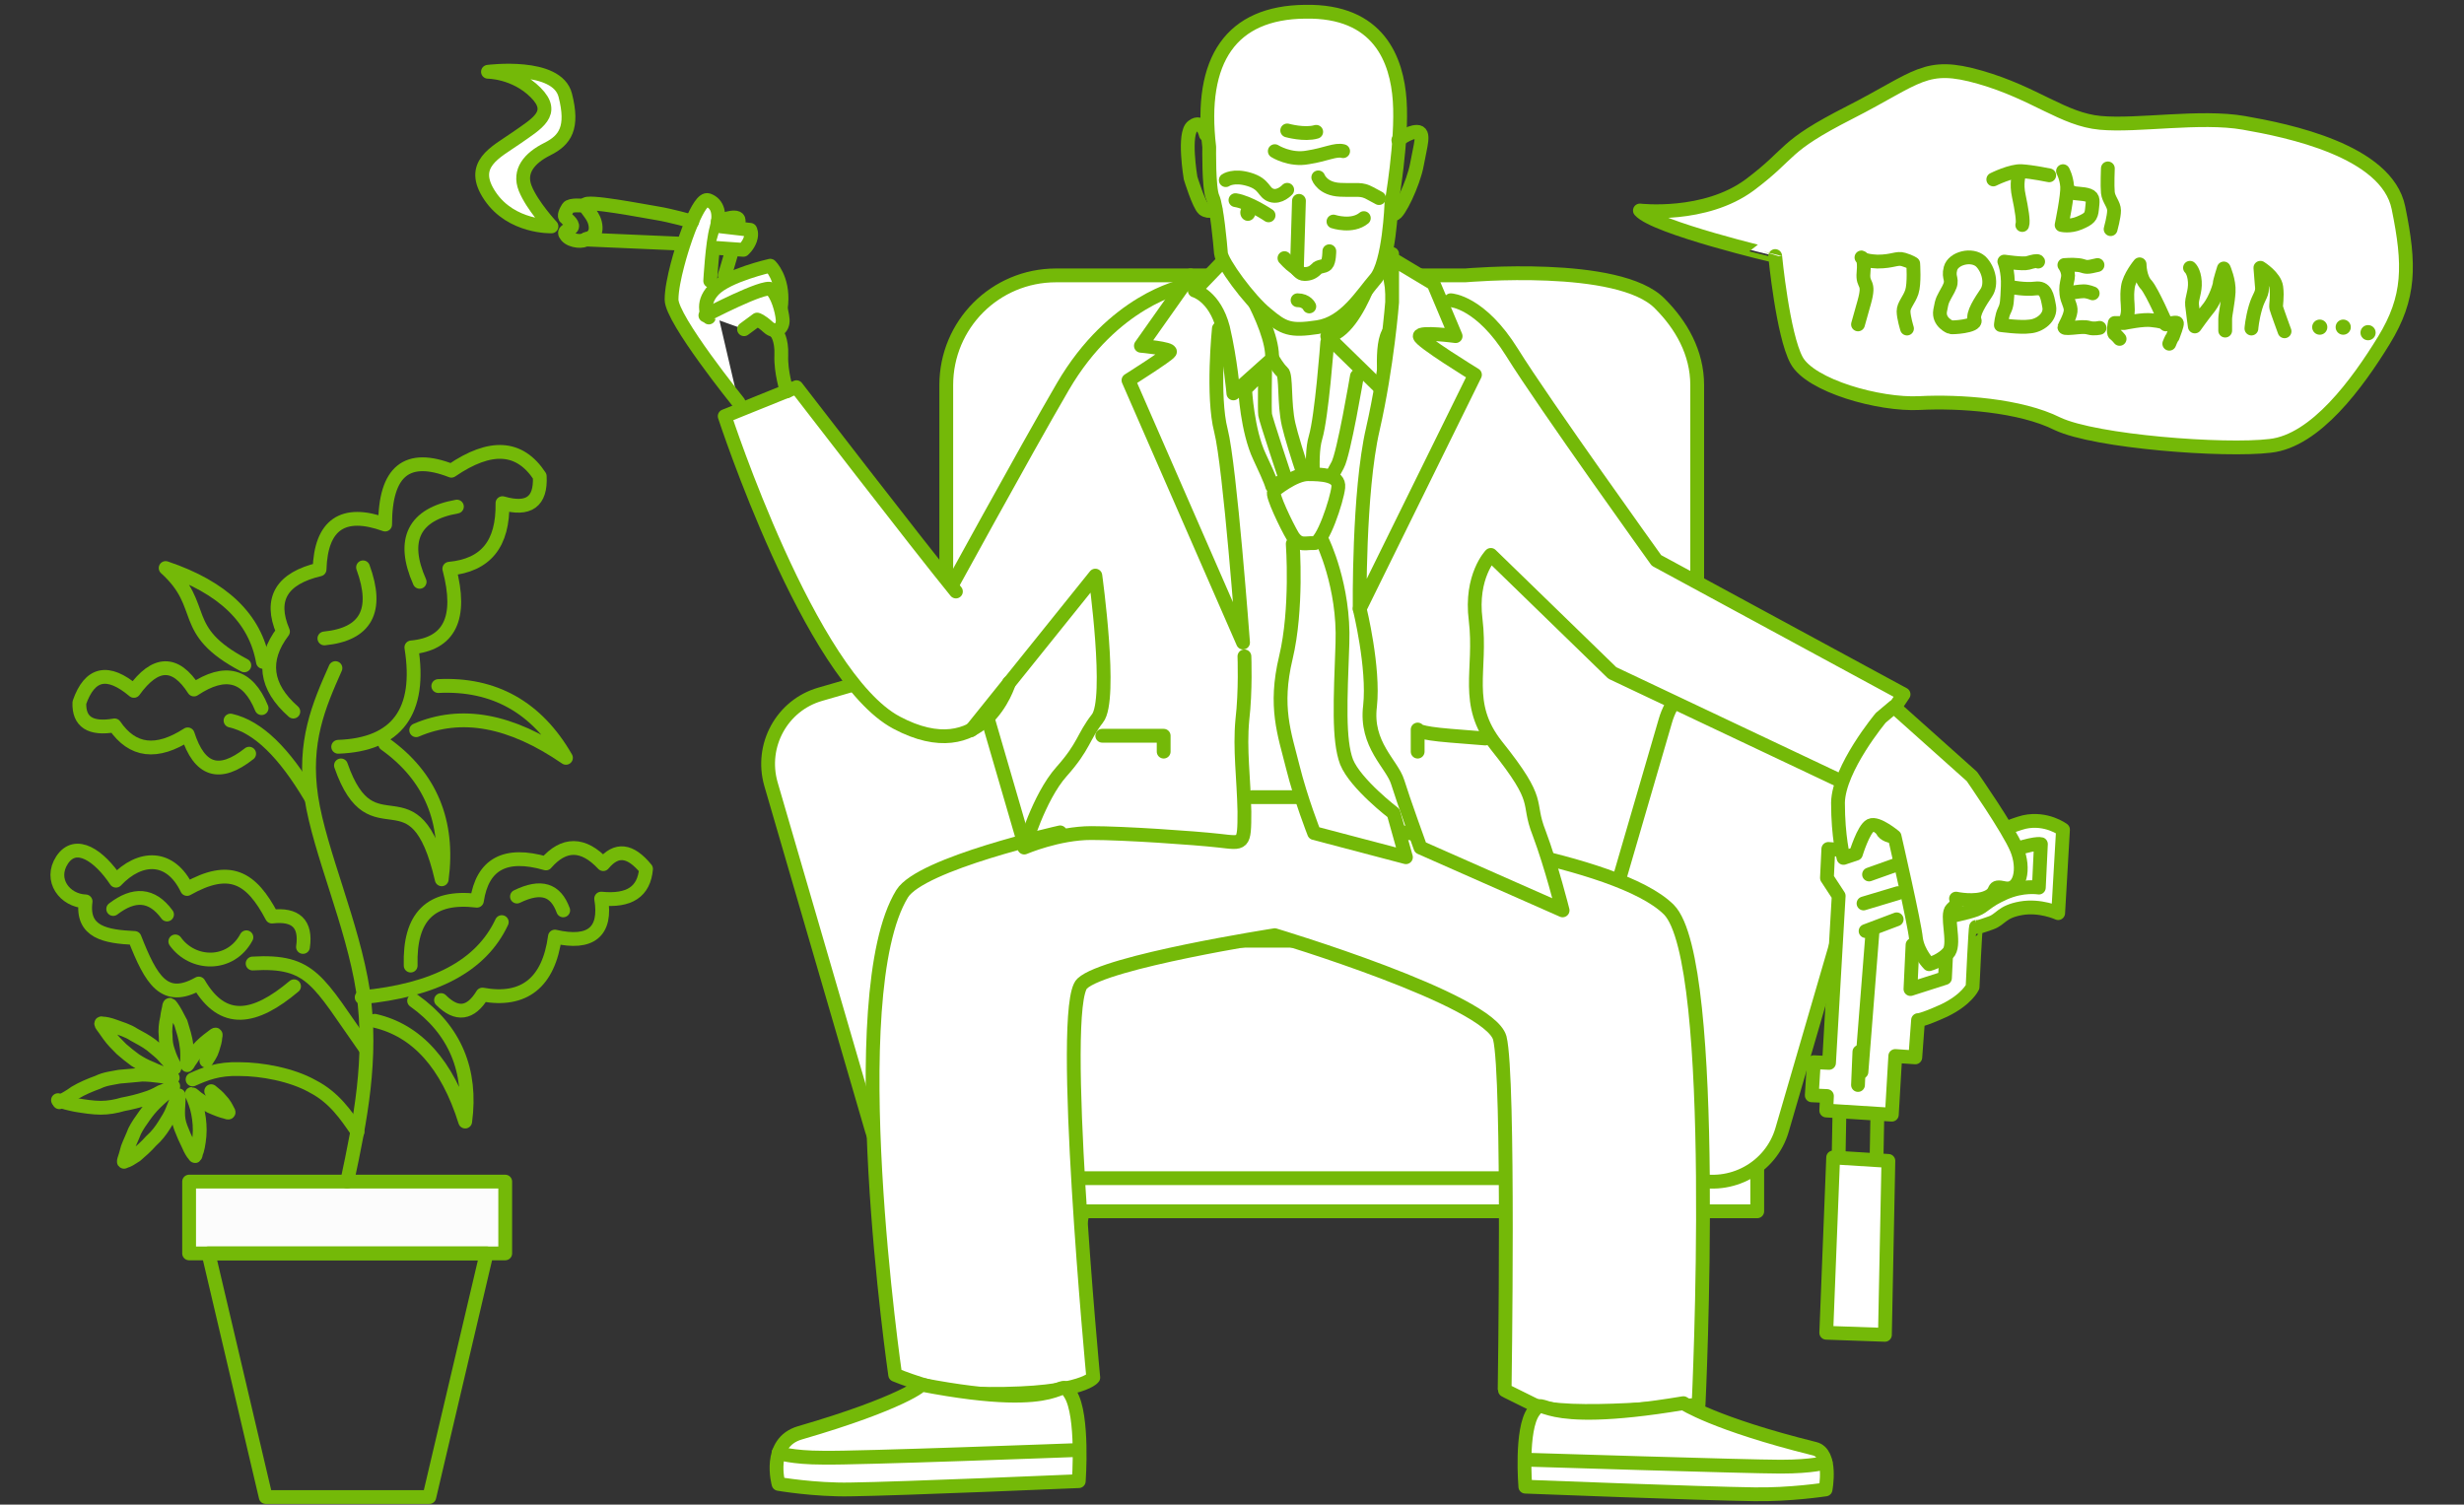 <?xml version="1.0" encoding="utf-8"?>
<!-- Generator: Adobe Illustrator 22.0.1, SVG Export Plug-In . SVG Version: 6.00 Build 0)  -->
<svg version="1.1" id="Слой_1" xmlns="http://www.w3.org/2000/svg" xmlns:xlink="http://www.w3.org/1999/xlink" x="0px" y="0px"
	 viewBox="0 0 357 218" style="enable-background:new 0 0 357 218;" xml:space="preserve">
<rect x="0" y="0" width="357" height="218" fill="#333333" stroke="none"/>
<style type="text/css">
	.st0{fill:#FFFFFF;stroke:#74B908;stroke-width:2;stroke-linecap:round;stroke-linejoin:round;stroke-miterlimit:10;}
	.st1{fill:none;stroke:#74B908;stroke-width:2;stroke-linecap:round;stroke-linejoin:round;stroke-miterlimit:10;}
	.st2{fill:#FFFFFF;}
	
		.st3{fill-rule:evenodd;clip-rule:evenodd;fill:#FCFCFC;stroke:#74B908;stroke-width:2;stroke-linecap:round;stroke-linejoin:round;stroke-miterlimit:10;}
	
		.st4{fill-rule:evenodd;clip-rule:evenodd;fill:none;stroke:#74B908;stroke-width:2;stroke-linecap:round;stroke-linejoin:round;stroke-miterlimit:10;}
	.st5{fill:#74B908;}
</style>
<g>
	<g>
		<g>
			<polygon class="st0" points="149.5,208.8 142.7,208.8 145.2,162.1 159.9,162.1 			"/>
			<polygon class="st0" points="236.2,208.8 242.9,208.8 240.5,162.1 225.7,162.1 			"/>
		</g>
		<g>
			<rect x="133.4" y="164" class="st0" width="121.2" height="11.5"/>
			<g>
				<path class="st0" d="M240.5,44c3.1,3.1,5.4,7.1,5.4,11.8v74.9c0,8.8-7.4,16.1-16.2,16.1h-76.7c-8.8,0-15.9-7.3-15.9-16.1V55.8
					c0-8.8,7.1-15.9,15.9-15.9h59.3C212.4,39.9,234.6,37.9,240.5,44z"/>
				<g>
					<path class="st0" d="M157.8,154.5c1.6,5.6-1.6,11.4-7.1,13l-11.4,3.3c-5.6,1.6-11.4-1.6-13-7.1l-14.6-50.1
						c-1.6-5.6,1.6-11.4,7.1-13l11.4-3.3c5.6-1.6,11.4,1.6,13,7.1L157.8,154.5z"/>
					<path class="st0" d="M226.7,154.5c-1.6,5.6,1.6,11.4,7.1,13l11.4,3.3c5.6,1.6,11.4-1.6,13-7.1l14.6-50.1
						c1.6-5.6-1.6-11.4-7.1-13l-11.4-3.3c-5.6-1.6-11.4,1.6-13,7.1L226.7,154.5z"/>
				</g>
				<path class="st0" d="M246,153.5c0,9.5-7.7,17.2-17.2,17.2h-74.4c-9.5,0-17.2-7.7-17.2-17.2l0,0c0-9.5,7.7-17.2,17.2-17.2h74.4
					C238.3,136.3,246,144,246,153.5L246,153.5z"/>
			</g>
		</g>
	</g>
</g>
<g>
	<g>
		<g>
			<path class="st0" d="M276.6,118.9l2.3,0.1c0,0-0.7,2.7,1.8,3.6c2.5,0.9,9.4-2.7,12.6-3.5c3.2-0.7,5.6,1.1,5.6,1.1l-0.7,12.1
				c0,0-2.6-1.2-5.4-0.7s-2.9,1.6-4.3,2.1c-1.4,0.5-2,0.7-2.2,0.6c-0.1,0-0.5,8.7-0.5,8.7s-0.8,1.8-4.1,3.4
				c-3.3,1.5-3.8,1.4-3.8,1.4l-0.4,5.4l-2.9-0.2l-0.5,8.5l-9.5-0.6l0.1-2.1l-2.2-0.1l0.3-4.8l2.2,0.1l1.4-24.2l-1.7-2.6l0.2-4.2
				l2.8,0.2c0,0,0.9-3.8,1.7-4.3c0.8-0.5,2.7,0.5,3.3,1.4C273.2,121.5,276.6,121.9,276.6,118.9z"/>
			<line class="st0" x1="270.8" y1="126.7" x2="275.3" y2="125.1"/>
			<line class="st0" x1="270" y1="130.9" x2="275" y2="129.4"/>
			<line class="st0" x1="270.3" y1="134.9" x2="274.8" y2="133.2"/>
			<polygon class="st0" points="282.1,135.6 277.1,136.9 276.8,143.3 281.8,141.7 			"/>
		</g>
		<polygon class="st0" points="273.6,168.2 273.1,193.4 264.6,193.1 265.6,167.7 		"/>
		<line class="st0" x1="272" y1="161.6" x2="271.9" y2="167.2"/>
		<line class="st0" x1="266.5" y1="161.7" x2="266.4" y2="167.1"/>
	</g>
	<line class="st0" x1="271.3" y1="135" x2="269.7" y2="155.3"/>
	<line class="st0" x1="269.4" y1="152.4" x2="269.2" y2="157.2"/>
	<path class="st1" d="M281.9,132.9c0,0,3.1-0.6,4.4-1.1c1.3-0.5,1.4-1.2,4.1-2.4c2.7-1.2,5-0.8,5-0.8l0.3-6.3c0,0-0.9-0.3-5,1.2
		s-7.8,2.9-10.7,2.5"/>
</g>
<path class="st0" d="M203.3,120.6c0,0,31,3.7,38.5,11.2c7.4,7.5,4.3,71.7,4.3,71.7s-19.6,2.1-23.9,0s-4.2-2.1-4.2-2.1
	s0.7-45.4-0.7-51c-1.5-5.6-32.6-14.9-32.6-14.9s-24.5,3.8-27.9,7c-3.5,3.2,1.6,57.1,1.6,57.1s-2,2.8-18.3,2.3
	c-4.1-0.1-10.4-2.7-10.4-2.7s-8-55,1-69.7c2.7-4.4,22.9-8.9,22.9-8.9"/>
<path class="st0" d="M171.3,41.5c0,0-10,2-17.3,14.5c-5.6,9.6-17.4,31.2-17.4,31.2"/>
<path class="st0" d="M146.2,98.9c0,0-3.7,12.5-16.3,5.8s-24.9-44.4-24.9-44.4l10.4-4.2c0,0,17.4,22.6,23.1,29.6"/>
<path class="st0" d="M184.3,52l-5.6,5c0,0-0.4-4.8-1.5-9.5c-1.2-4.6-4.1-5.4-4.1-5.4l4.8-5C177.9,37.1,184.6,47.1,184.3,52z"/>
<path class="st1" d="M172.5,39.9l-7.2,10.2c0,0,4.5,0.4,4.2,0.9c-0.3,0.5-6,4.1-6,4.1l16.6,38c0,0-1.9-25.6-3.2-30.7
	c-1.3-5-0.3-14.8-0.3-14.8"/>
<path class="st1" d="M273.8,103.4c0,0,7.8,5.4,10.5,11.2c2.7,5.8,3.5,12.9,3.5,12.9"/>
<path class="st0" d="M192.3,49.6c0,0-0.8,10.8-1.7,13.8s0,9.4,0,10s-3.2-8.8-3.9-11.9s-0.3-7.1-0.9-7.6c-0.6-0.5-1.4-1.9-1.4-1.9"/>
<path class="st0" d="M180.4,56.4c0,0,0.3,6,2.1,9.8c1.8,3.8,1.8,4.2,1.8,4.2l2-0.9c0,0-2.9-8.7-3-9.4c-0.1-0.7,0-6.6,0-6.6
	L180.4,56.4z"/>
<path class="st0" d="M196.6,54.5c0,0-1.9,11.3-2.8,12.9s-0.9,1.7-0.9,1.7"/>
<path class="st0" d="M191.6,78.4c0,0,3.2,6.5,2.9,14.8c-0.3,8.3-0.6,14,0.6,17.2c1.3,3.2,6.8,7.4,6.8,7.4l1.8,6.4l-13.3-3.5
	c0,0-1.9-4.8-3.1-9.6c-1.2-4.8-2.7-8.7-1-15.8s1-16.5,1-16.5"/>
<path class="st1" d="M140.7,105.8l18-22.4c0,0,2.5,18,0.3,20.7c-2.1,2.7-1.9,4-5.2,7.7c-3.3,3.7-5.4,11-5.4,11s4.9-2.1,9.7-2.1
	s14.9,0.7,18.5,1.1c3.6,0.4,3.7,0.7,3.7-4.2c-0.1-4.9-0.7-9-0.3-13.3c0.5-4.2,0.3-9.2,0.3-9.2"/>
<path class="st0" d="M197,88.2c0,0,2.1,8.5,1.5,14.1c-0.7,5.6,3.2,8.4,4,11c0.8,2.6,3.3,9.5,3.3,9.5l20.6,9.1c0,0-1.6-6.4-3.4-11.2
	c-1.9-4.8,0.6-4.2-6.2-12.7c-4.8-6.1-2.1-10.8-3-18.2c-0.8-6.3,2.2-9.4,2.2-9.4l17.6,17.1l33.6,15.9l8.6-12.8L240,81.2
	c0,0-16.3-22.7-20.9-30.1s-8.9-7.6-8.9-7.6"/>
<path class="st0" d="M192.3,48.7l8.5,8.3c0,0-1-7.4,0.6-9.1s-0.6-10.7-0.8-11.7c-0.3-1-0.3-1-0.3-1S197.1,48.1,192.3,48.7z"/>
<path class="st0" d="M201.7,37.5l6,3.6l3.2,7.6c0,0-5.2-0.7-5.2,0c0,0.7,8,5.6,8,5.6L197,88.2c0,0-0.2-16.9,1.9-26
	c2.1-9.2,2.8-18.4,2.8-18.4v-7"/>
<path class="st0" d="M184.6,71.1c0,0,2.9-2.4,4.9-2.4c1.9,0,4.6,0.1,4.4,1.9c-0.2,1.9-2.3,8.2-3.5,8.1s-2.1,0.5-3.1-1
	c-0.9-1.5-3.1-6.1-2.7-6.4"/>
<path class="st0" d="M272.5,104c0,0-6.1,7.3-6.2,12.3c0,5,0.8,8,0.8,8l1.8-0.6c0,0,1.1-3.6,2.1-4.1c1-0.5,3.5,1.6,3.5,1.6
	s2.9,12.6,3.1,14.8c0.3,2.1,1.9,3.7,1.9,3.7s1.9-0.5,2.9-1.8c0.9-1.4-0.5-5.4,0.4-6.2c1-0.8,0.6-1.5,0.6-1.5s2.7,0.6,4.5-0.2
	c1.8-0.8,0.4-1.8,2.6-1.3c2.2,0.4,2.9-2.8,1.7-5.7s-6.5-10.5-6.5-10.5l-11.3-10.1L272.5,104z"/>
<polyline class="st1" points="159.7,106.6 168.6,106.6 168.6,108.9 "/>
<g>
	<rect x="27.4" y="171.2" class="st3" width="45.8" height="10.4"/>
	<polygon class="st4" points="70.5,181.6 30.2,181.6 38.5,216.9 62.2,216.9 	"/>
	<path class="st1" d="M50.3,171.2c1.9-8.9,3.7-17.8,2.3-27.6c-1.5-9.7-6.3-20.2-7.5-28.1c-1.2-8,1.1-13.3,3.5-18.7"/>
	<path class="st1" d="M33.4,104.4c4,0.9,7.8,4.7,11.6,11.1"/>
	<path class="st1" d="M72.7,133.6c-3,6.4-9.8,9.9-20.3,10.9"/>
	<path class="st1" d="M30.6,158.1c0.5,0.4,1,0.8,1.4,1.3c0.5,0.5,0.8,1.1,1,1.5c0.2,0.3,0.2,0.4-0.3,0.2c-0.5-0.1-1.3-0.4-2.2-0.8
		c-0.9-0.5-1.9-1.1-2.3-1.5c-0.5-0.4-0.5-0.4-0.3,0c0.2,0.5,0.6,1.4,0.8,2.5c0.2,1,0.3,2.2,0.2,3.3c-0.1,1.1-0.3,2.1-0.5,2.5
		c-0.1,0.5-0.1,0.5-0.3,0.2c-0.2-0.2-0.5-0.7-0.8-1.4c-0.4-0.8-0.8-1.7-1.1-2.5c-0.3-0.8-0.4-1.4-0.4-2.2c0-0.8,0.1-1.6,0.1-2.1
		c0-0.5,0-0.5-0.1-0.2c-0.2,0.4-0.5,1.1-0.8,1.9c-0.3,0.8-0.7,1.4-1.2,2.2c-0.5,0.8-1.1,1.6-1.9,2.3c-0.7,0.8-1.5,1.5-2.2,2.1
		c-0.8,0.5-1.2,0.8-1.5,0.8c-0.3,0.2-0.3,0.2-0.2-0.2c0.1-0.3,0.3-0.9,0.5-1.7c0.3-0.8,0.7-1.6,1-2.4c0.4-0.8,0.9-1.5,1.4-2.2
		c0.5-0.7,0.9-1.2,1.6-1.9c0.8-0.8,1.7-1.5,2.2-2c0.5-0.5,0.5-0.5,0.2-0.4c-0.3,0.2-0.9,0.6-1.6,0.8c-0.7,0.4-1.3,0.7-2.3,1
		c-0.9,0.3-2.1,0.6-3.2,0.8c-1,0.3-2.1,0.5-3.2,0.5s-2.4-0.2-3.6-0.4c-1-0.2-1.8-0.4-2.6-0.7"/>
	<path class="st1" d="M29.9,153.7c0.3-0.5,0.7-1,0.9-1.7c0.2-0.6,0.4-1.3,0.4-1.7c0.1-0.5,0.1-0.5-0.3-0.2c-0.4,0.3-1.1,0.8-1.8,1.5
		c-0.8,0.8-1.3,1.8-1.7,2.3c-0.3,0.5-0.3,0.6-0.3,0.1c0-0.6,0.1-1.5-0.1-2.6c-0.1-1-0.5-2.2-0.8-3.2c-0.5-1-1-1.9-1.3-2.3
		c-0.3-0.4-0.3-0.4-0.4-0.1c0,0.3-0.2,0.8-0.3,1.7c-0.2,0.8-0.3,1.8-0.2,2.6c0,0.8,0.1,1.5,0.4,2.3c0.2,0.7,0.6,1.5,0.8,1.9
		c0.2,0.5,0.2,0.5-0.1,0.2c-0.2-0.3-0.8-0.8-1.3-1.4s-1.2-1.1-1.9-1.7c-0.8-0.6-1.6-1-2.5-1.5c-0.9-0.6-2-0.9-2.8-1.2
		c-0.8-0.3-1.4-0.4-1.7-0.4c-0.3-0.1-0.3,0-0.1,0.3c0.2,0.3,0.6,0.8,1,1.4c0.5,0.7,1.1,1.3,1.8,2c0.7,0.6,1.3,1.1,2,1.6
		c0.8,0.5,1.3,0.8,2.3,1.2c0.8,0.4,2,0.8,2.6,1.1c0.6,0.3,0.7,0.3,0.3,0.2c-0.3,0-1-0.1-1.7-0.2c-0.8-0.1-1.6-0.2-2.5-0.2
		c-0.9,0.1-2.2,0.2-3.3,0.3c-1,0.2-2.1,0.3-3.1,0.8c-1.1,0.4-2.3,0.9-3.3,1.5c-0.8,0.6-1.6,1-2.3,1.4"/>
	<path class="st1" d="M59.5,139.9c-0.2-7.1,2.9-10.2,9.6-9.4c0.8-5.3,4.1-7.1,10-5.4c2.6-3,5.4-3,8.3,0.1c1.9-2.3,3.9-2.1,6.2,0.7
		c-0.3,3.3-2.4,4.7-6.5,4.3c0.8,4.8-1.5,6.7-6.7,5.5c-0.9,6.7-4.5,9.5-10.5,8.4c-1.7,2.8-3.7,3.1-6,0.8"/>
	<path class="st1" d="M49,108.2c8.5-0.3,12.1-5.1,10.6-14.4c5.5-0.5,7.4-4.2,5.5-11.4c5.3-0.5,7.8-3.6,7.7-9.5
		c3.8,1.1,5.6-0.2,5.4-3.9c-2.9-4.4-7.1-4.7-12.8-0.8c-6.4-2.5-9.6,0-9.6,7.8c-6.1-2.2-9.3,0-9.5,6.5c-5.5,1.3-7.3,4.3-5.3,9
		c-3.1,4.1-2.6,8,1.5,11.6"/>
	<path class="st1" d="M37.9,102.6c-2-4.9-5.3-5.7-9.8-2.7c-2.7-4.2-5.6-4.1-8.7,0.2c-3.8-3.2-6.4-2.6-7.9,1.7
		c-0.1,2.8,1.6,3.9,5.1,3.3c2.6,3.8,6.1,4.2,10.6,1.3c1.7,5.3,4.6,6.2,8.9,2.8"/>
	<path class="st1" d="M63.5,99.4c8.1-0.4,14.3,3.1,18.5,10.4c-8-5.5-15.2-6.8-21.7-4"/>
	<path class="st1" d="M55.8,107.8c6.6,4.7,9.3,11.3,8.2,19.6c-3.9-16.8-10-3.3-14.6-16.5"/>
	<path class="st1" d="M38.1,95.9C37,89.6,32.3,85.1,24,82.3c6.2,5.6,1.7,9,11.4,14.1"/>
	<path class="st1" d="M36.6,139.6c8.6-0.5,9.4,2.5,16.4,12.4"/>
	<path class="st1" d="M42.6,142.9c-5.7,4.8-10.3,5.6-13.8-0.4c-5,2.8-6.9-0.5-9.3-6.6c-4.2-0.2-7.7-0.8-7.1-5.3
		c-3-0.1-5.3-3.1-3.4-6c2-3,5.4-0.6,7.8,3c3.5-3.7,7.9-3.8,10.3,1.2c6.2-3.5,9.3-1.7,12.3,4c3.4-0.4,5,1,4.5,4.4"/>
	<path class="st1" d="M27.9,156.4c1.8-0.8,3.7-1.6,6.8-1.5c3.2,0,7.6,0.8,10.6,2.5c3.1,1.6,4.8,4.1,6.5,6.6"/>
	<path class="st1" d="M16.4,131.7c3-2.3,5.6-2.2,7.8,0.8"/>
	<path class="st1" d="M66.2,73.4c-6.2,1.1-8.1,4.8-5.4,10.9"/>
	<path class="st1" d="M74.9,129.9c3.5-1.7,5.6-1,6.7,2"/>
	<path class="st1" d="M52.6,82.2c2.3,6.3,0.4,9.7-5.6,10.3"/>
	<path class="st1" d="M35.7,135.8c-2.3,4.3-7.8,4.1-10.3,0.6"/>
	<path class="st1" d="M60,145c5.9,4.2,8.4,10.1,7.4,17.5c-2.6-8.3-7-13.2-13.1-14.6"/>
</g>
<path class="st0" d="M175.2,21.3c0,0-0.1,6,0.5,7.3c0.6,1.3,1.1,6.8,1.2,8.1c0.1,1.3,4.1,6.8,6.6,8.8c2.5,2.1,3.4,2.5,7.4,1.9
	s6.4-4.7,8.4-7c2-2.3,2.3-10.9,2.3-10.9s1.6-9,1.2-14.9s-3-13.1-13.7-12.9C178.4,1.8,173.7,8.6,175.2,21.3z"/>
<path class="st1" d="M191,25.7c0,0,0.6,1.7,3.2,1.8c2.6,0.1,3-0.2,4.3,0.5c1.3,0.7,1.3,0.7,1.3,0.7"/>
<path class="st1" d="M177.6,26.1c0,0,1.1-0.8,3.4-0.1c2.3,0.7,2,1.9,3.2,2.3s2.3-0.8,2.3-0.8"/>
<path class="st1" d="M186.1,37.4c0,0,0.8,0.9,1.4,1.3c0.6,0.4,0.8,1,1.5,1s1.2-0.2,1.7-0.7c0.4-0.5,1.1-0.3,1.5-0.7s0.4-1.9,0.4-1.9
	"/>
<path class="st1" d="M202.6,20.3c0,0,1.5-1.2,2.7-1.2c1.2,0,0.5,1.9,0,4.7c-0.5,2.8-2.7,7.3-3.3,7.2"/>
<path class="st1" d="M174.7,19.5c0,0-0.5-2.3-1.9-1.2c-1.4,1-0.3,7.5-0.3,7.5s1.2,3.9,1.9,4.5c0.8,0.6,1.7,0,1.7,0"/>
<path class="st1" d="M184.7,21.9c0,0,2.2,1.4,4.8,0.9c2.6-0.4,4-1.2,5.1-0.9"/>
<path class="st1" d="M186.5,18.9c0,0,2.5,0.7,4.2,0.2"/>
<path class="st1" d="M193.2,32.1c0,0,2.7,0.9,4.4-0.5"/>
<path class="st1" d="M183.8,31.2c0,0-2.8-1.9-4.8-2.2"/>
<line class="st0" x1="188.2" y1="29.1" x2="187.9" y2="39"/>
<path class="st1" d="M189.7,44.4c0,0-0.4-0.9-1.7-0.9"/>
<ellipse class="st5" cx="180.8" cy="30.8" rx="1.1" ry="1.2"/>
<line class="st0" x1="181.4" y1="115.5" x2="187.9" y2="115.5"/>
<path class="st1" d="M205.4,108.9v-3.2c0,0-0.2,0.5,4.8,0.9c5,0.4,5,0.4,5,0.4"/>
<path class="st0" d="M133.4,200.6c0.6-0.1-2.7,2.7-17.5,7c-4.8,1.4-3.1,7.4-3.1,7.4s5.2,0.9,10.4,0.8c7.5-0.1,33.1-1.2,33.1-1.2
	s0.7-9.5-1.2-12.6S155.6,204.9,133.4,200.6z"/>
<path class="st0" d="M112.8,210.5c0,0,1.8,0.7,6.5,0.7c4.7,0.1,36.6-1.1,36.6-1.1"/>
<path class="st0" d="M243.9,203.3c0,0,4.5,3,19,6.6c2.6,0.6,1.6,5.9,1.6,5.9s-5.2,0.8-10.4,0.7c-7.5-0.1-33.1-1.1-33.1-1.1
	s-0.7-8.3,1.2-10.9S221.7,207,243.9,203.3z"/>
<path class="st0" d="M264.5,211.9c0,0-1.8,0.6-6.5,0.6c-4.7,0-36.6-1-36.6-1"/>
<path class="st0" d="M107,58.3c0,0-9.7-12-9.7-14.9c0-2.8,1.7-7.9,1.7-7.9s2.2-7,3.6-6.5s1.8,2,1.2,4.1s-0.9,7.6-0.9,7.6"/>
<path class="st0" d="M102.7,46c0,0-1.3-1.9,0.7-4c2-2.1,8.2-3.5,8.2-3.5s1.9,1.8,1.6,5.5c-0.3,3.6-1.6,2-1.6,2"/>
<path class="st0" d="M102.2,45.7c0,0,8.6-4.5,9.5-3.8c0.9,0.7,1.6,3.1,1.7,4.4s-1,2.1-2.1,1.1c-1.1-1-1.6-1.1-1.6-1.1l-1.9,1.4"/>
<path class="st0" d="M112.5,48.2c0,0,0.8,0.9,0.7,3.3c-0.1,2.4,0.8,5.2,0.8,5.2"/>
<path class="st1" d="M104,32.1c0,0,2.7-1.1,3-0.3s-2,8.1-2,8.1"/>
<path class="st1" d="M98.6,35.3l-13.8-0.6c0,0,1.6-0.2,1.5-1.8c-0.1-1.7-1.4-2.4-1.5-3.2c-0.1-0.8,8.5,0.9,10.4,1.2
	c1.9,0.3,5.1,1.2,5.1,1.2"/>
<path class="st1" d="M84.5,29.8c0,0-1.9-0.2-2.2,0.3s-0.7,1.2-0.3,1.5s1.2,1,0.8,1.4s-1.4,0.4-0.7,1.2s2.5,0.9,2.9,0.4"/>
<path class="st0" d="M104.4,32.8l4.3,0.5c0,0,0.3,0.5,0,1.4s-1,1.5-1,1.5l-4.2-0.3"/>
<path class="st0" d="M79.9,32.8c0,0-5.8,0.2-8.9-4.4s0.8-6.3,3.8-8.4s5.8-3.6,2.8-6.6s-6.9-3-6.9-3s10-1.3,11.2,3.4s0,6.5-2.6,7.8
	s-4.2,3.2-3.2,5.7C77.1,29.8,79.9,32.8,79.9,32.8z"/>
<path class="st0" d="M237.6,30.5c0,0,9.4,1.1,15.9-3.7c6.4-4.8,4.5-5.4,14.5-10.5s10.9-7.4,18.9-5.1s12,6.1,17.4,6.6
	c5.4,0.5,14.5-1.1,20.8,0c6.3,1.1,20.7,4,22.4,12.3s1.7,13-2.1,19.2c-3.8,6.2-9.9,14.6-16.5,15.3c-6.6,0.8-25.3-0.6-30.8-3.2
	c-5.4-2.7-14.2-3.3-20-3s-15.8-2.5-17.8-6.2s-3.1-15.1-3.1-15.1S239.8,33,237.6,30.5z"/>
<path class="st0" d="M288.8,26c0,0,2.6-1.3,4.1-1.2c1.6,0.1,4,0.6,4,0.6"/>
<path class="st0" d="M292.5,25.4c0,0-0.4,1.2,0,3c0.4,1.9,0.7,3.7,0.5,4.2"/>
<path class="st0" d="M298.9,24.8c0,0,0.5,0.9,0.6,2.2s-0.8,5.6-0.8,5.6s1.2,0.3,2.6-0.3c1.4-0.6,1.7-0.9,1.8-2s0.3-1.7-0.5-2
	c-0.8-0.3-2-0.2-2.3-0.4"/>
<path class="st0" d="M305.4,24.4c0,0-0.1,2.5,0,3.5s0.9,1.7,0.9,2.6s-0.5,2.7-0.5,2.7"/>
<path class="st0" d="M269.2,47c0,0,0,0,0.9-3.2c0.9-3.2-0.3-2.2-0.1-4.3c0.2-2.1-0.3-2.2-0.3-2.2s0.1,0.5,2.3,0.6
	c2.3,0,2.8-0.6,3.8-0.3c1,0.3,1.4,0.6,1.4,0.6s0.2,2.9-0.2,4.1c-0.4,1.2-1.2,1.9-1.2,2.8s0.5,2.5,0.5,2.5"/>
<path class="st0" d="M282.6,47.4c0,0-1.8-0.7-1.5-2.4c0.3-1.7,0.4-1.6,1.2-3.1s-0.1-1.5,0.3-3s3.1-2.2,4.4-1
	c1.2,1.2,1.6,3.3,0.8,4.5c-0.8,1.2-2.1,3.1-1.7,4C286.4,47.3,282.7,47.5,282.6,47.4z"/>
<path class="st0" d="M291.4,41.6c0,0,2,0.4,3.5,0.2c1.5-0.2,1.7,1,2,2.6c0.3,1.6-1.4,2.8-2.8,2.9c-1.4,0.2-4.2-0.2-4.2-0.2
	s0.1-1.3,0.5-2.1c0.4-0.8,0.4-1.3,0.5-3.5s-0.5-3.6-0.5-3.6s2.7,0.4,3.4,0.2c0.7-0.2,1.4-0.4,1.5-0.2"/>
<path class="st0" d="M304.2,47.5c0,0-0.8,0.2-1.5,0c-0.7-0.2-1.3-0.1-2.4,0c-1.1,0.1-1.2,0-1.2-0.1c0-0.1,0.8-1.4,0.9-2.3
	c0.1-0.8-0.5-1.5-0.6-2.5s0-1.3,0.2-2.3s-0.5-1.9-0.5-1.9s1.1-0.1,2,0c0.9,0.1,0.9,0.4,1.9,0.2c0.9-0.2,0.9-0.2,0.9-0.2"/>
<path class="st0" d="M300.2,42.4c0,0,1.1-0.2,1.7-0.2c0.6,0,1.3,0.3,1.3,0.3"/>
<path class="st0" d="M310,38.3c0,0-1.5,1.8-1.7,3.3s0,2.2,0,3.3c0,1.1-0.5,1.9-0.5,1.9s2.8-0.6,4-0.4c1.2,0.1,2,0.4,2,0.4
	s-1.9-4.4-2.8-5.5C310,40.3,310,38.3,310,38.3z"/>
<path class="st0" d="M307.3,46.8h-0.9c0,0-0.3,1.4,0,1.6s0.7,0.7,0.7,0.7"/>
<path class="st0" d="M313.8,47c0,0,1.5-0.4,1.6-0.2c0.1,0.2-0.5,1.7-0.6,2c-0.2,0.2-0.5,1-0.5,1"/>
<path class="st0" d="M317.3,38.8c0,0,0.6,0.5,0.7,2c0.1,1.5-0.5,2.4-0.4,3.4s0.4,3.1,0.4,3.1s1.2-1.7,2.1-2.8
	c0.9-1.2,1.5-3.1,1.5-3.4s0.6-2.2,0.6-2.2s0.8,1.8,0.7,3.4c-0.1,1.6-0.5,3.3-0.5,3.9c0,0.6,0,1.7,0,1.7"/>
<path class="st0" d="M326.2,47.6c0,0,0.1-1.4,0.6-3.1c0.5-1.7,1.1-1.9,0.9-3.2c-0.1-1.2-0.2-2.5-0.2-2.5s2.1,1.3,2.3,2.8
	s-0.1,2.6,0,3c0.1,0.4,1.2,3.4,1.2,3.4"/>
<circle class="st5" cx="336.1" cy="47.4" r="1.1"/>
<circle class="st5" cx="339.5" cy="47.4" r="1.1"/>
<circle class="st5" cx="343.1" cy="48.2" r="1.1"/>
</svg>
